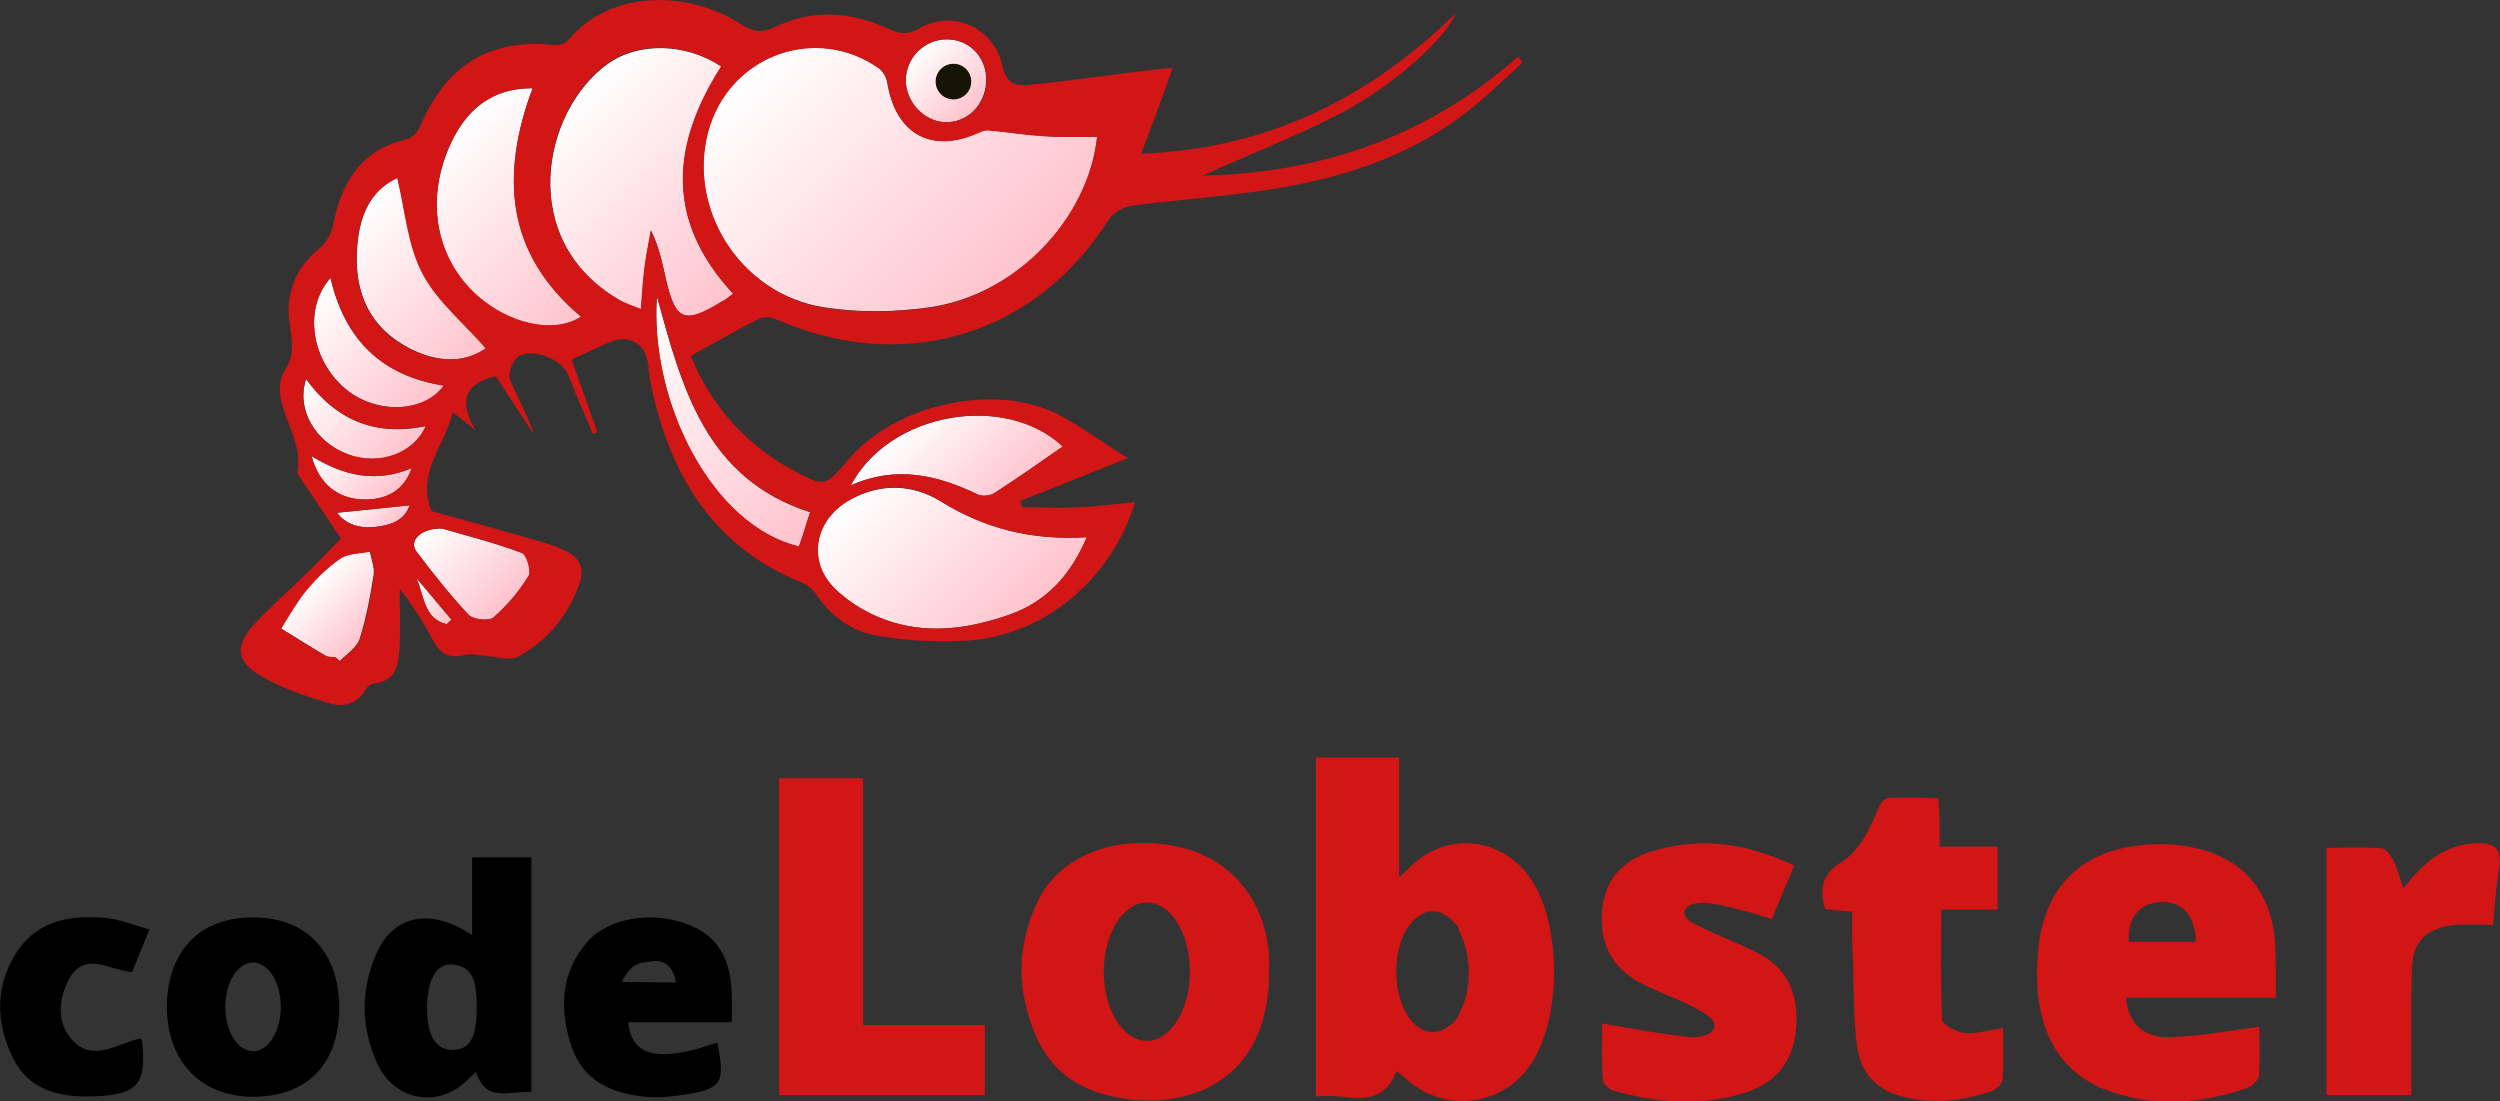 <?xml version="1.0" encoding="utf-8"?>
<!-- Generator: Adobe Illustrator 21.0.0, SVG Export Plug-In . SVG Version: 6.00 Build 0)  -->
<svg version="1.1" id="Layer_1" xmlns="http://www.w3.org/2000/svg" xmlns:xlink="http://www.w3.org/1999/xlink" x="0px" y="0px"
	 viewBox="0 0 603.6 265.9" style="enable-background:new 0 0 603.6 265.9;" xml:space="preserve">
<rect x="0" y="0" width="603.6" height="265.9" fill="#333333" stroke="none"/>
<style type="text/css">
	.st0{fill:url(#SVGID_1_);}
	.st1{fill:url(#SVGID_2_);}
	.st2{fill:url(#SVGID_3_);}
	.st3{fill:url(#SVGID_4_);}
	.st4{fill:url(#SVGID_5_);}
	.st5{fill:url(#SVGID_6_);}
	.st6{fill:url(#SVGID_7_);}
	.st7{fill:url(#SVGID_8_);}
	.st8{fill:url(#SVGID_9_);}
	.st9{fill:url(#SVGID_10_);}
	.st10{fill:url(#SVGID_11_);}
	.st11{fill:url(#SVGID_12_);}
	.st12{fill:url(#SVGID_13_);}
	.st13{fill:url(#SVGID_14_);}
	.st14{fill:url(#SVGID_15_);}
	.st15{fill:#D21515;}
	.st16{fill:#151506;}
</style>
<g>
	<g>
		<linearGradient id="SVGID_1_" gradientUnits="userSpaceOnUse" x1="185.567" y1="11.841" x2="242.674" y2="68.948">
			<stop  offset="0" style="stop-color:#FFFFFF"/>
			<stop  offset="1" style="stop-color:#FFC3CD"/>
		</linearGradient>
		<path class="st0" d="M264.9,33c-2.1,20-19.7,38.3-40.6,41.2c-8.3,1.2-17,1.3-25.3,0c-20.8-3.2-33.9-24.9-27.6-44.1
			c5.7-17.2,25.9-24.1,40.7-13.7c1,0.7,1.9,2.3,2.1,3.5c2,12.3,10.4,17.1,21.5,12.3c0.9-0.4,1.9-0.8,2.8-0.8
			c4.5,0.4,8.9,1.2,13.4,1.4C256.2,33.2,260.6,33,264.9,33z"/>
		<linearGradient id="SVGID_2_" gradientUnits="userSpaceOnUse" x1="139.149" y1="22.459" x2="182.332" y2="65.642">
			<stop  offset="0" style="stop-color:#FFFFFF"/>
			<stop  offset="1" style="stop-color:#FFC3CD"/>
		</linearGradient>
		<path class="st1" d="M177,70.9c-1.1,0.8-1.8,1.5-2.7,2c-9.1,5.5-11.2,4.6-13.5-5.5c-0.9-3.8-1.6-7.7-3.6-11.7
			c-0.5,2.9-1.2,5.8-1.5,8.8c-0.4,3.1-0.6,6.3-0.9,10.2c-1.9-0.8-3.6-1.2-5-2.1c-25.2-14.4-18.9-45.9-3-57.2
			c7.4-5.3,18.9-5,27.4,0.7C162.2,34.7,160.5,53.1,177,70.9z"/>
		<linearGradient id="SVGID_3_" gradientUnits="userSpaceOnUse" x1="210.543" y1="114.397" x2="246.208" y2="150.062">
			<stop  offset="0" style="stop-color:#FFFFFF"/>
			<stop  offset="1" style="stop-color:#FFC3CD"/>
		</linearGradient>
		<path class="st2" d="M262.4,129.7c-4,9.4-9.9,15.6-18.7,18.7c-9.1,3.2-18.6,4.7-28,1.9c-5.2-1.5-10.5-4.5-14.3-8.3
			c-6.8-6.8-4.6-16.8,3.9-21.4c7.4-4,15.1-3.7,21.9,0.5C237.9,127.7,249.2,130.5,262.4,129.7z"/>
		<linearGradient id="SVGID_4_" gradientUnits="userSpaceOnUse" x1="108.259" y1="32.722" x2="146.163" y2="70.626">
			<stop  offset="0" style="stop-color:#FFFFFF"/>
			<stop  offset="1" style="stop-color:#FFC3CD"/>
		</linearGradient>
		<path class="st3" d="M128.6,21.3c-7.8,20.9-6.5,39.9,11.7,55.2c-5.7,3.9-15.6,2.3-23.4-3.7c-10.4-8-14.1-21.4-9.5-34.6
			C111.3,27,118.4,21.2,128.6,21.3z"/>
		<linearGradient id="SVGID_5_" gradientUnits="userSpaceOnUse" x1="85.24" y1="52.304" x2="117.192" y2="84.255">
			<stop  offset="0" style="stop-color:#FFFFFF"/>
			<stop  offset="1" style="stop-color:#FFC3CD"/>
		</linearGradient>
		<path class="st4" d="M117.3,84.1c-5.5,3.8-12,3.3-18.4,0c-9.5-4.9-13.3-13.2-12.7-23.6c0.4-7.6,2.7-14.3,9.8-17.6
			c1.9,7.9,2.5,16.2,6,22.9C105.5,72.7,111.9,77.9,117.3,84.1z"/>
		<linearGradient id="SVGID_6_" gradientUnits="userSpaceOnUse" x1="219.703" y1="101.201" x2="241.461" y2="122.96">
			<stop  offset="0" style="stop-color:#FFFFFF"/>
			<stop  offset="1" style="stop-color:#FFC3CD"/>
		</linearGradient>
		<path class="st5" d="M256.6,107.8c-5.6,3.9-11,7.7-16.6,11.3c-1,0.6-2.9,0.8-3.9,0.3c-9.8-4.7-19.7-7.1-30.7-2.2
			C214.9,99.4,242.7,94.8,256.6,107.8z"/>
		<linearGradient id="SVGID_7_" gradientUnits="userSpaceOnUse" x1="104.542" y1="125.778" x2="123.521" y2="144.757">
			<stop  offset="0" style="stop-color:#FFFFFF"/>
			<stop  offset="1" style="stop-color:#FFC3CD"/>
		</linearGradient>
		<path class="st6" d="M106.7,127.6c5.7,1.7,12.7,3.4,19.3,5.9c1.2,0.4,2.4,4.4,1.6,5.6c-2.3,3.7-5.2,7.2-8.5,10
			c-1.1,0.9-4.9,0.5-6-0.7c-4.5-4.8-8.6-10-12.6-15.3C98.7,130.5,101.5,127.5,106.7,127.6z"/>
		<linearGradient id="SVGID_8_" gradientUnits="userSpaceOnUse" x1="150.388" y1="79.715" x2="197.757" y2="127.084">
			<stop  offset="0" style="stop-color:#FFFFFF"/>
			<stop  offset="1" style="stop-color:#FFC3CD"/>
		</linearGradient>
		<path class="st7" d="M158.6,71.5c6.1,22.2,11.7,44,37,52.2c-0.4,1.3-0.8,2.7-1.3,4.1c-0.5,1.4-0.9,2.8-1.4,4.2
			C171.7,126.9,156.8,96.8,158.6,71.5z"/>
		<linearGradient id="SVGID_9_" gradientUnits="userSpaceOnUse" x1="76.164" y1="139.965" x2="89.091" y2="152.891">
			<stop  offset="0" style="stop-color:#FFFFFF"/>
			<stop  offset="1" style="stop-color:#FFC3CD"/>
		</linearGradient>
		<path class="st8" d="M81,158.7c-0.8-0.1-1.8,0-2.4-0.4c-3.6-2.1-7.2-4.4-10.8-6.6c2-3,3.7-6.3,6-9.1c2.4-2.9,5.2-5.7,8.3-7.8
			c1.9-1.3,4.8-1.2,7.2-1.7c0.3,1.9,1.2,3.9,0.9,5.7c-0.8,5.2-1.8,10.5-3.4,15.5c-0.7,2.1-3.1,3.6-4.8,5.3
			C81.7,159.3,81.4,159,81,158.7z"/>
		<linearGradient id="SVGID_10_" gradientUnits="userSpaceOnUse" x1="74.3" y1="72.576" x2="101.084" y2="99.359">
			<stop  offset="0" style="stop-color:#FFFFFF"/>
			<stop  offset="1" style="stop-color:#FFC3CD"/>
		</linearGradient>
		<path class="st9" d="M79.8,67.1c3.5,15.1,12.5,23.7,27.4,26c-4.7,6.5-16.1,7-23.5,1C75.2,87.3,73.1,74.5,79.8,67.1z"/>
		<linearGradient id="SVGID_11_" gradientUnits="userSpaceOnUse" x1="221.561" y1="12.418" x2="235.524" y2="26.381">
			<stop  offset="0" style="stop-color:#FFFFFF"/>
			<stop  offset="1" style="stop-color:#FFC3CD"/>
		</linearGradient>
		<path class="st10" d="M218.7,19.2c0.1-5.4,4.6-9.7,9.9-9.7c5.5,0,9.6,4.4,9.5,9.9c-0.1,5.8-4.5,10.3-10,10.1
			C223,29.3,218.6,24.5,218.7,19.2z"/>
		<linearGradient id="SVGID_12_" gradientUnits="userSpaceOnUse" x1="75.716" y1="89.707" x2="96.44" y2="110.431">
			<stop  offset="0" style="stop-color:#FFFFFF"/>
			<stop  offset="1" style="stop-color:#FFC3CD"/>
		</linearGradient>
		<path class="st11" d="M73.9,91.5c7.2,10,16.8,13.9,28.9,11.4c-2.9,6.7-11.3,9.6-18.7,6.9C76.1,106.7,71.5,98.9,73.9,91.5z"/>
		<linearGradient id="SVGID_13_" gradientUnits="userSpaceOnUse" x1="79.696" y1="105.572" x2="94.155" y2="120.031">
			<stop  offset="0" style="stop-color:#FFFFFF"/>
			<stop  offset="1" style="stop-color:#FFC3CD"/>
		</linearGradient>
		<path class="st12" d="M99.4,113c-1.7,5.1-5.7,7.7-11.5,7.6c-6.2-0.1-10.8-3.5-12.7-10.5C83.1,115,91,116.6,99.4,113z"/>
		<linearGradient id="SVGID_14_" gradientUnits="userSpaceOnUse" x1="86.216" y1="119.046" x2="94.569" y2="127.398">
			<stop  offset="0" style="stop-color:#FFFFFF"/>
			<stop  offset="1" style="stop-color:#FFC3CD"/>
		</linearGradient>
		<path class="st13" d="M98.9,122c-1.2,3.6-4.5,4.8-8.1,5.2c-3.9,0.5-7.4-0.6-9.4-3.4C87.1,123.2,93,122.6,98.9,122z"/>
		<linearGradient id="SVGID_15_" gradientUnits="userSpaceOnUse" x1="99.068" y1="140.826" x2="108.401" y2="150.159">
			<stop  offset="0" style="stop-color:#FFFFFF"/>
			<stop  offset="1" style="stop-color:#FFC3CD"/>
		</linearGradient>
		<path class="st14" d="M107.9,150.7c-5.6-1.2-5.5-7-7.4-11.2c2.8,3.4,5.7,6.7,8.5,10.1C108.6,150,108.2,150.3,107.9,150.7z"/>
	</g>
	<g>
		<path class="st15" d="M272.3,110.6c-9.5,3.8-17.7,7.1-25.9,10.3c0.1,0.5,0.3,1.1,0.4,1.6c4.4,0,8.9,0.2,13.3,0
			c4.6-0.2,9.2-0.8,14-1.3c-6,19-22.1,32.4-41,33.5c-7,0.4-14.3,0-21.2-1.2c-6.2-1-11.3-4.7-14.9-10.1c-0.8-1.1-2-2.2-3.3-2.7
			c-20.8-8.3-31.3-24.9-36.1-45.8c-0.5-2.3-0.9-4.6-1.1-6.9c-0.6-5.1-4.8-7.5-9.5-5.3c-2.7,1.2-5.4,2.4-9,4.1
			c2.1,5.8,4.1,11.6,6.2,17.5c-0.3,0.2-0.7,0.3-1,0.5c-2.1-4.8-4.2-9.6-6.1-14.5c-1.5-3.7-9.2-6.6-12.2-4c-1.3,1.1-2.3,4-1.7,5.4
			c1.7,4.4,4.2,8.4,5.7,13.2c-3.1-4.7-6.1-9.4-9.2-14.1c-7.5,1.9-9.1,5.9-4.9,13.1c-1.7-1.4-3.4-2.7-5.5-4.4
			c-1.8,8.2-8.9,14.4-5.1,23.9c8,2.2,17.2,4.7,26.4,7.4c2.1,0.6,4.1,1.3,6.1,2.3c3.3,1.6,4.5,4.1,3.2,7.8
			c-2.7,7.8-7.7,13.7-14.7,17.6c-2,1.1-5.2,0.1-7.8-0.1c-1.6-0.1-3.4-0.7-4.9-0.3c-3.4,0.9-5.8,0.2-7.6-2.9c-2.4-4.4-4.9-8.7-8.4-13
			c0,4.5,0.2,8.9,0,13.4c-0.2,4.4-0.5,8.9-6.5,9.5c-0.7,0.1-1.4,0.8-1.8,1.5c-2,3.5-5.5,4.2-8.7,3.2c-5.7-1.7-11.4-3.6-16.5-6.6
			c-6.1-3.5-6.3-7.5-1.5-12.6c4.2-4.5,8.9-8.6,13.3-12.9c2.8-2.8,5.6-5.7,7.5-7.7c-3.5-5.2-6.9-10.3-10.3-15.4
			c-0.1-0.1-0.2-0.3-0.2-0.5c1.3-6.7-3.1-12.2-4.1-18.4c-0.3-2-0.1-4.6,1-6.2c2.4-3.5,1.9-6.9,1.3-10.8c-1.2-7.4,1-13.7,7-18.6
			c1.6-1.3,3-3.6,3.4-5.6c2-10.4,6.7-18.4,17.9-20.9c1.2-0.3,2.5-1.6,3-2.8c6.1-14.5,16.4-21.7,32.5-19.9c1.1,0.1,2.7-0.4,3.4-1.2
			C148.1-3.3,167.3-1.8,179,5.9c3.1,2,5.2,2,8.4,0.5c9-4.3,18.2-3.5,27,0.5c2.8,1.3,4.8,1.6,7.7-0.1c7.9-4.6,18-0.1,19.9,9.1
			c1,4.5,3.4,4.9,6.6,4.6c8.9-0.9,17.8-2.2,26.7-3.3c2.3-0.3,4.6-0.5,7.8-0.8c-1.4,4-2.5,7.2-3.7,10.4c-1.2,3.2-2.4,6.5-3.9,10.3
			c30.1-1.1,54.7-13.1,76-33.9c-2.6,6.2-15,17.5-27.9,24.2c-10.8,5.6-22.2,10-33.3,15c28.6-0.6,54.4-9.4,76.3-28.8
			c0.3,0.5,0.7,1,1,1.5c-4.7,4.2-9.2,8.8-14.3,12.6c-13.9,10.5-30.1,15.5-47,18.1c-11,1.7-22.1,2.4-33.2,3.9
			c-1.9,0.3-4.4,1.7-5.4,3.3C250,81,218.3,90.6,187.4,77.1c-1.2-0.5-2.9-0.7-4-0.2c-5.4,2.7-10.7,5.8-16.6,9
			c3.7,9.3,9.9,17.6,18.8,24c1.8,1.3,3.6,2.4,5.5,3.4c8,4.4,8,4.4,13.8-2.4c11.2-13.2,34.8-18.6,50.3-11
			C260.8,102.8,266,106.7,272.3,110.6z M264.9,33c-4.3,0-8.6,0.2-12.9-0.1c-4.5-0.3-8.9-1-13.4-1.4c-0.9-0.1-1.9,0.4-2.8,0.8
			c-11.1,4.8-19.6-0.1-21.5-12.3c-0.2-1.3-1-2.8-2.1-3.5c-14.8-10.4-35-3.5-40.7,13.7c-6.3,19.2,6.8,40.9,27.6,44.1
			c8.2,1.3,17,1.1,25.3,0C245.1,71.3,262.7,53,264.9,33z M177,70.9c-16.6-17.9-14.8-36.2-2.9-54.9c-8.6-5.7-20-6-27.4-0.7
			c-15.8,11.4-22.2,42.8,3,57.2c1.5,0.8,3.1,1.3,5,2.1c0.3-3.9,0.5-7.1,0.9-10.2c0.4-2.9,1-5.9,1.5-8.8c2,3.9,2.7,7.8,3.6,11.7
			c2.4,10.2,4.5,11,13.5,5.5C175.2,72.4,176,71.7,177,70.9z M262.4,129.7c-13.2,0.8-24.5-2-35.1-8.6c-6.8-4.3-14.6-4.6-21.9-0.5
			c-8.5,4.6-10.7,14.6-3.9,21.4c3.8,3.8,9.1,6.8,14.3,8.3c9.3,2.8,18.8,1.3,28-1.9C252.5,145.3,258.4,139.1,262.4,129.7z
			 M128.6,21.3c-10.2-0.1-17.3,5.7-21.2,16.8c-4.6,13.2-0.9,26.6,9.5,34.6c7.8,6,17.7,7.6,23.4,3.7C122,61.2,120.8,42.2,128.6,21.3z
			 M117.3,84.1c-5.4-6.2-11.9-11.4-15.4-18.2c-3.5-6.7-4.1-15-6-22.9c-7.1,3.3-9.4,10-9.8,17.6c-0.5,10.3,3.2,18.7,12.7,23.6
			C105.3,87.4,111.8,87.9,117.3,84.1z M256.6,107.8c-13.9-13-41.7-8.5-51.2,9.4c11-4.9,20.9-2.5,30.7,2.2c1,0.5,2.9,0.3,3.9-0.3
			C245.6,115.5,251,111.7,256.6,107.8z M106.7,127.6c-5.1-0.1-8,3-6.2,5.5c4,5.3,8.1,10.5,12.6,15.3c1.1,1.2,4.9,1.6,6,0.7
			c3.3-2.8,6.2-6.3,8.5-10c0.7-1.2-0.5-5.2-1.6-5.6C119.4,131,112.4,129.2,106.7,127.6z M158.6,71.5c-1.8,25.3,13.2,55.4,34.3,60.4
			c0.5-1.4,1-2.8,1.4-4.2c0.4-1.3,0.8-2.7,1.3-4.1C170.3,115.5,164.7,93.7,158.6,71.5z M81,158.7c0.4,0.3,0.7,0.7,1.1,1
			c1.7-1.8,4.1-3.3,4.8-5.3c1.6-5,2.6-10.3,3.4-15.5c0.3-1.8-0.6-3.8-0.9-5.7c-2.4,0.5-5.3,0.4-7.2,1.7c-3.1,2.1-5.9,4.9-8.3,7.8
			c-2.3,2.8-4.1,6-6,9.1c3.6,2.2,7.1,4.5,10.8,6.6C79.2,158.7,80.2,158.5,81,158.7z M79.8,67.1c-6.7,7.4-4.6,20.2,3.8,27
			c7.4,6,18.9,5.5,23.5-1C92.3,90.7,83.3,82.1,79.8,67.1z M218.7,19.2c-0.1,5.3,4.3,10.1,9.5,10.3c5.5,0.2,10-4.3,10-10.1
			c0.1-5.6-4.1-9.9-9.5-9.9C223.3,9.4,218.8,13.8,218.7,19.2z M73.9,91.5c-2.5,7.5,2.1,15.2,10.2,18.2c7.4,2.7,15.8-0.2,18.7-6.9
			C90.8,105.4,81.2,101.5,73.9,91.5z M99.4,113c-8.4,3.6-16.2,2-24.2-2.9c1.9,6.9,6.5,10.4,12.7,10.5
			C93.6,120.7,97.7,118.1,99.4,113z M98.9,122c-5.9,0.6-11.8,1.2-17.5,1.8c2,2.8,5.5,3.9,9.4,3.4C94.4,126.8,97.8,125.6,98.9,122z
			 M107.9,150.7c0.4-0.4,0.7-0.7,1.1-1.1c-2.8-3.4-5.7-6.7-8.5-10.1C102.4,143.7,102.3,149.5,107.9,150.7z"/>
	</g>
	<g>
		<path class="st15" d="M549.5,240.9c-12.7,0-24.4,0-36.2,0c0.6,6.2,4.1,9.7,10.8,9.5c6.9-0.2,13.7-1.5,21.4-2.5
			c0,3.5,0.2,7.7-0.1,11.9c-0.1,1-1.7,2.5-2.9,2.9c-11.7,4-23.5,4.8-35.1,0c-12-5.1-17.1-17.2-15.2-34.3c1.5-13.3,9.3-21.9,22.2-24
			c3.9-0.6,8-0.8,11.9-0.3c14.8,1.8,22.8,10.8,23.1,25.8C549.5,233.2,549.5,236.7,549.5,240.9z M530.2,227.4
			c-0.3-6.6-3.4-9.9-8.7-9.6c-5,0.3-7.9,3.9-7.5,9.6C519.3,227.4,524.6,227.4,530.2,227.4z"/>
	</g>
	<path class="st15" d="M208.4,247.5c10.1,0,19.5,0,29.4,0c0,5.8,0,11.2,0,16.9c-16.4,0-32.8,0-49.7,0c0-25.4,0-50.8,0-76.5
		c6.7,0,13.1,0,20.3,0C208.4,207.7,208.4,227.3,208.4,247.5z"/>
	<path class="st15" d="M386.8,247.1c7.7,1.3,14.4,2.6,21.1,3.3c1.9,0.2,5.6-0.3,6-2.4c0.4-2.1-2.8-3.6-4.6-4.6
		c-4.2-2.3-8.8-3.8-13.1-6c-7.1-3.7-10.1-9.8-9.4-17.7c0.7-8,5.8-12.5,13.1-14.5c11.4-3.1,22.3-1.5,33.3,3.8
		c-1.9,4.4-3.6,8.5-5.4,12.9c-1.7-0.5-3.1-1-4.5-1.4c-3.7-0.9-7.4-2.1-11.1-2.5c-1.7-0.2-5.1,0.1-5.5,2.1c-0.4,1.8,2.5,3,4.1,3.8
		c4.4,2.2,9.2,3.9,13.6,6.2c7.7,3.9,10,10.7,9.2,18.8c-0.8,7.6-5,12.6-12.2,14.9c-10.7,3.4-21.4,2.5-31.9-0.5
		c-1-0.3-2.4-1.6-2.5-2.5C386.6,256.1,386.8,251.5,386.8,247.1z"/>
	<path class="st15" d="M447.2,220.1c-2.6-0.2-4.6-0.4-6.5-0.6c-1.6-5.1-0.6-8.6,4.1-11.5c2.7-1.7,4.9-4.8,6.4-7.8
		c4.6-9.2,1.5-7.4,11.9-7.6c1.5,0,2.9,0.1,4.9,0.2c0.1,2,0.2,3.7,0.3,5.5c0,1.8,0,3.6,0,6.1c4.7,0,9.1,0,14,0c0,5.3,0,10,0,15.2
		c-4.5,0-8.7,0-13.6,0c0,9.2-0.2,17.9,0.2,26.6c0.1,1.2,3.4,3,5.3,3.2c2.9,0.3,5.9-0.7,9.4-1.2c0,4.3,0.2,8.4-0.1,12.5
		c-0.1,1-1.6,2.4-2.8,2.8c-7.1,2.4-14.3,3.1-21.6,1.2c-6.1-1.6-9.9-5.8-10.7-11.9c-0.9-6.7-0.8-13.6-1-20.4
		C447.1,228.5,447.2,224.5,447.2,220.1z"/>
	<path class="st15" d="M580.3,214.5c4.8-6.3,9.9-10.5,17.4-10.9c4.5-0.2,6.5,1.2,5.7,6c-0.8,4.4-1,8.9-1.5,13.7c-3.2,0-6.1-0.2-9,0
		c-7.3,0.7-10.5,4-10.6,11.3c-0.2,8-0.1,16-0.1,24c0,1.8,0,3.6,0,5.8c-7.1,0-13.6,0-20.5,0c0-19.8,0-39.3,0-59.7
		c4.4,0,8.9-0.2,13.3,0.1c1,0.1,2.2,1.7,2.8,2.8C578.7,209.5,579.2,211.5,580.3,214.5z"/>
	<g>
		<path d="M128.3,263.7c-5.1-0.5-10.9,2.8-13.4-4.9c-1.2,1.1-1.9,1.8-2.6,2.5c-7.1,6.3-17.1,4.3-21.2-4.5c-4-8.7-4.1-17.8-0.2-26.6
			c4.1-9.4,13.3-11.1,23.1-4.4c0-6.3,0-12.3,0-18.8c4.9,0,9.4,0,14.3,0C128.3,225.6,128.3,244.4,128.3,263.7z M115.1,243.4
			c0-0.7,0-1.3,0-2c-0.3-3.9-0.6-7.9-5.6-8.5c-3.7-0.4-5.8,2.6-6.3,8.4c-0.1,0.7-0.1,1.3-0.1,2c0,6.7,2,10.1,6.1,10.2
			C113.4,253.5,115.1,250.6,115.1,243.4z"/>
	</g>
	<g>
		<path d="M173.2,251.7c1.9,9.9,1.2,11.1-8,12.6c-3.1,0.5-6.3,0.8-9.4,0.5c-8.1-0.8-15-3.8-17.8-12.1c-3-9-2.7-17.9,3.9-25.4
			c5.1-5.8,15.7-7.4,24.2-4.1c7.1,2.7,10.5,8.3,10.6,17.5c0,1.8,0,3.6,0,6.1c-8.5,0-16.7,0-25,0
			C152.4,255.2,159.2,256.6,173.2,251.7z M151,235.6c-0.3,0.5-1,1-0.6,1.5c3.7,0,8.9,0.1,12.8,0.1c-0.6-3.7-2.7-5.6-5.8-5.1
			C155.1,232.4,152.8,232.4,151,235.6z"/>
	</g>
	<path d="M36.1,224.4c-1.7,4.1-2.9,7.1-4.2,10.3c-5.4-0.4-11.5-5.3-15.3,1.8c-2.4,4.6-2.9,10.2,0.5,14.2c5.1,6.2,11.3,1.1,16.9,0
		c0.1,0.3,0.2,0.5,0.3,0.6c1.1,10.4-1,13-11.5,13.4c-8,0.3-15.6-1.2-19.6-9.1c-4.3-8.7-4.5-17.8,1.1-26.1c5.2-7.6,13.4-8.7,21.8-7.8
		C29.3,222.1,32.4,223.4,36.1,224.4z"/>
	<g>
		<path d="M61.2,221.5c-12.9-0.1-20.8,8.1-20.9,21.4c-0.1,13.2,8.1,21.8,20.6,21.9c13.1,0.1,20.9-7.8,21-21.2
			C82,230,74.1,221.5,61.2,221.5z M61.1,253.8c-3.7,0-6.7-4.8-6.7-10.7c0-5.9,3-10.7,6.7-10.7c3.7,0,6.7,4.8,6.7,10.7
			C67.8,249,64.8,253.8,61.1,253.8z"/>
	</g>
	<g>
		<path class="st15" d="M306.4,231.1c-0.8-13.8-9.3-24-22.1-26.7c-14.6-3.1-28.3,2-33.7,13.1c-5.2,10.7-5.2,21.9-0.4,32.8
			c3.2,7.3,9,12,16.6,14c16.9,4.5,39.7-1,39.6-29.8C306.4,233.5,306.5,232.3,306.4,231.1z M276.9,251.3c-5.8,0-10.4-7.5-10.4-16.7
			c0-9.2,4.7-16.7,10.4-16.7c5.8,0,10.4,7.5,10.4,16.7C287.3,243.8,282.6,251.3,276.9,251.3z"/>
	</g>
	<g>
		<path class="st15" d="M369.6,212.2c-7.1-10.4-21-11.6-29.6-2.4c-0.6,0.6-1.3,1.2-2.2,2c0-9.9,0-19.3,0-28.9c-6.8,0-13.2,0-20.1,0
			c0,27.5,0,54.4,0,81.9c7.1-1.3,15.4,4.1,19.5-6.2c1.3,1.1,2.2,1.8,3,2.5c9.1,7.6,22.7,5.8,29.3-4
			C377.1,246,377.1,223.3,369.6,212.2z M352.5,244.3c-0.4,1.5-1.4,2.7-2.8,3.5c-1.1,0.9-2.4,1.4-3.8,1.4c-4.8,0-8.8-6.5-8.8-14.6
			c0-3.2,0.6-6.1,1.6-8.5c0.2-0.5,0.3-0.9,0.6-1.3c0.2-0.3,0.4-0.7,0.7-1c1.6-2.3,3.6-3.8,5.9-3.8c1.5,0,3,0.7,4.2,1.8
			c1.2,0.9,2.1,1.9,2.2,2.8c0,0.1,0,0.1,0,0.2c1.4,2.6,2.3,6,2.3,9.8C354.7,238.3,353.9,241.7,352.5,244.3z"/>
	</g>
	<circle class="st16" cx="230.2" cy="19.7" r="4.3"/>
</g>
</svg>
